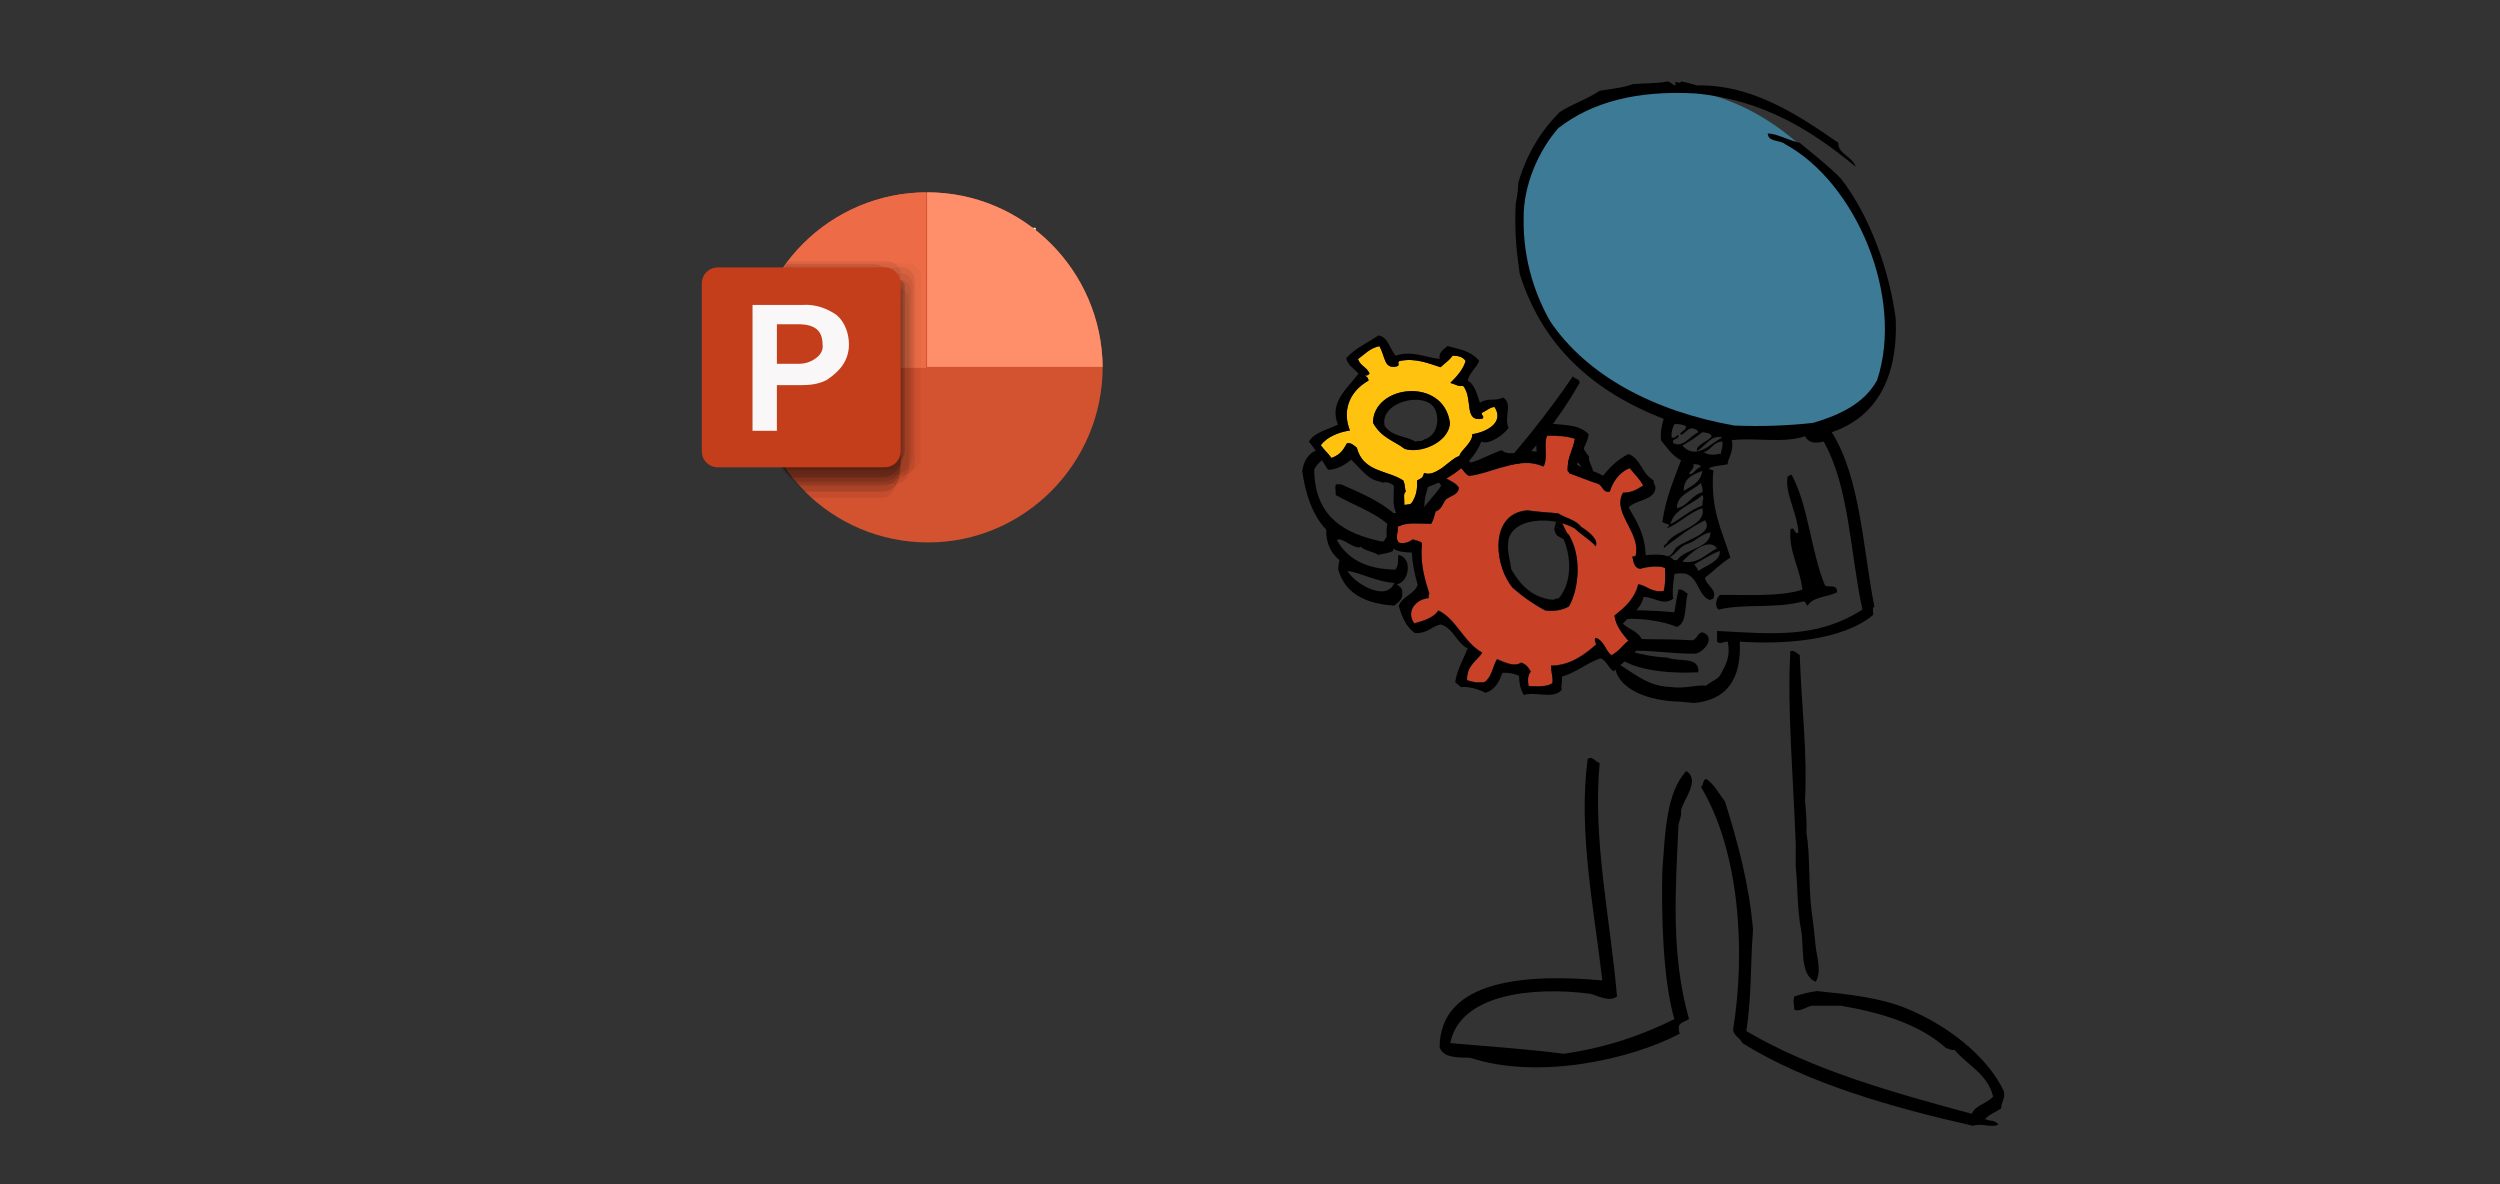 <?xml version="1.0" encoding="utf-8"?>
<!-- Generator: Adobe Illustrator 25.2.1, SVG Export Plug-In . SVG Version: 6.00 Build 0)  -->
<svg version="1.1" xmlns="http://www.w3.org/2000/svg" xmlns:xlink="http://www.w3.org/1999/xlink" x="0px" y="0px"
	 viewBox="0 0 380 180" enable-background="new 0 0 380 180" xml:space="preserve">
<rect x="0" y="0" width="380" height="180" fill="#333333" stroke="none"/>
<g id="Ebene_1">
	<g id="Ebene_4">
		<path fill-rule="evenodd" clip-rule="evenodd" fill="#3C7A95" d="M231.098,35.725c-1.786-14.132,10.225-24.629,25.252-22.143
			c20.242,3.348,30.461,24.295,31.199,35.003c1.217,17.654-19.096,21.128-35.004,14.154
			C240.411,57.419,232.761,48.89,231.098,35.725z"/>
	</g>
	<g id="men_book">
		<g>
			<path fill-rule="evenodd" clip-rule="evenodd" d="M213.142,90.027c0.124,1.203-0.662,1.5-1.215,2.025
				c-4.388-0.275-7.48-1.846-8.517-5.473c0.074-0.882,0.033-0.932,0.204-1.419c-1.208-1.021-2.071-2.391-2.028-4.662
				c-2.141-2.198-3.186-5.588-3.649-8.921c0.275-1.684,1.038-2.881,2.638-3.243c-0.314-1.021,1.09-1.629,2.431-1.623
				c0.181,0.36,0.565,0.515,0.405,1.216c-1.045,1.319-2.884,1.846-3.649,3.446c0.044,7.251,4.71,9.793,10.341,10.947
				c0.627-0.049,0.343-1.008,1.215-0.81c0.479,0.488,0.59,1.656,0.407,2.228c-0.584,0.364-1.504,0.39-2.23,0.61
				c-0.756-0.529-1.985-0.583-2.636-1.216c-1.058,0.469-3.033-1.7-3.649-1.014c1.61,2.851,4.493,4.427,8.921,4.46
				c0.428-0.768,0.355-0.949,0.406-2.229c2.178,0.35,1.739,4.087-0.203,4.46C212.664,89.154,213.181,89.314,213.142,90.027z
				 M204.83,86.783c0.888,1.782,5.859,4.846,7.097,1.825C209.247,88.436,206.765,87.027,204.83,86.783z"/>
			<path fill-rule="evenodd" clip-rule="evenodd" d="M203.41,73.604c-0.799-0.124-0.237,1.113-0.405,1.622
				c3.031,1.768,6.762,2.835,8.922,5.473c0.176,1.176,0.203,2.5,1.014,3.041c1.62-0.773,0.196-3.636-0.204-4.864
				c-2.305-2.425-5.636-3.825-8.919-5.271C203.682,73.604,203.547,73.604,203.41,73.604z"/>
			<path fill-rule="evenodd" clip-rule="evenodd" d="M255.109,89.619c-0.197,1.156-0.43,2.275-0.609,3.449
				c-3.411-0.332-8.474-0.439-11.961-0.205c-0.574,1.775-0.39,3.711,0.405,5.475c0.589,0.223,1.44,0.186,2.028,0.408
				c1.983,3.307,9.02,3.652,13.178,3.443c0.214-2.512-3.062-1.533-4.663-2.229c-2.18-0.119-4.104-0.492-5.879-1.016
				c2.703-0.217,6.989,0.5,10.136,0.406c1.313-0.262,3.122-2.545,1.013-3.244c-0.841,0.105-0.743,1.148-1.622,1.217
				c-5.196-0.336-8.668,0.156-13.177-0.811c0.045-0.652-0.357-0.857-0.202-1.623c2.966-1.57,8.819-0.602,11.149,0.408
				c1.571-0.662,1.146-3.316,1.622-5.07C256.061,90.021,255.874,89.531,255.109,89.619z"/>
			<path fill-rule="evenodd" clip-rule="evenodd" d="M272.544,98.945c-0.135,0-0.271,0-0.406,0
				c-0.52,8.406,0.474,19.703,0.812,29.398c0,1.148,0,2.297,0,3.445c0.349,3.514,0.206,6.273,0.811,9.529
				c0.494,2.389-0.277,6.955,2.23,7.906c0.938-1.553,0.146-3.906,0-5.271c-0.161-1.504-0.318-3.326-0.607-5.27
				c-0.537-4.125-0.2-8.506-0.811-12.166c0.104-1.793-0.116-3.262-0.204-4.865c0.349-7.533-0.477-13.291-0.811-22.098
				C273.199,99.373,272.967,99.064,272.544,98.945z"/>
			<path fill-rule="evenodd" clip-rule="evenodd" d="M303.766,170.918c-0.614-0.711-1.024-0.428-2.028-0.811
				c0.611-0.742,1.637-1.066,2.434-1.623c-0.006-1.02,0.67-1.357,0.405-2.635c-2.615-5.527-8.892-10.162-14.8-12.57
				c-4.071-1.662-8.903-2.158-13.583-2.637c-1.279,0.141-2.349,0.492-3.446,0.812c-0.243,0.842-0.074,0.869,0,2.027
				c0.866,0.359,1.708-0.424,2.636-0.607c1.487,0,2.974,0,4.46,0c6.404,1.096,12.078,2.922,16.016,6.486
				c0.479-0.004,0.598,0.35,1.217,0.205c1.958,2.365,5.021,3.627,5.879,7.094c-0.878,1.082-2.66,1.258-3.243,2.635
				c-11.996-3.229-24.238-6.652-34.264-12.568c0.835-5.57,0.581-10,1.015-15.408c-0.587-6.906-2.332-13.346-4.258-19.463
				c-0.914-1.18-1.593-2.596-2.838-3.447c-0.597,0.08-0.396,0.957-0.812,1.217c5.89,9.816,6.812,25.111,4.867,36.898
				c0.16,0.988,1.073,1.225,1.419,2.025c9.797,6.135,23.051,9.861,35.072,12.572C301.176,170.646,302.662,171.508,303.766,170.918z"
				/>
			<path fill-rule="evenodd" clip-rule="evenodd" d="M255.312,106.65c-4.343-0.084-9.907-1.68-9.934-6.082
				c2.811,1.529,4.801,3.719,8.514,3.852c2.28,0.32,3.737-0.354,5.475-0.203c0.663-0.688,1.817-0.885,2.229-1.824
				c0.771-1.43,1.481-2.672,1.014-4.865c-0.625-0.033-1.146,0.48-1.621,0c0-0.539,0-1.082,0-1.623
				c8.574,0.457,15.198,1.162,22.099-3.242c-1.911-8.897-1.973-18.529-5.88-25.545c-1.419,0.324-2.314,0.185-2.839-0.812
				c-3.468,1.152-7.672,0.141-11.149,0.609c0.412,1.739-0.686,2.904-0.609,3.648c-0.922,0.228-2.106,0.192-2.837,0.61
				c0.081,0.391,0.929,0.017,0.606,0.81c-0.295,5.741,1.312,8.512,2.638,12.773c-1.436,0.862-2.542,2.053-3.853,3.042
				c0.145,1.246,1.95,1.779,1.215,3.242c-0.156,0.047-0.399,0.006-0.404,0.203c-1.964-0.672-1.729-3.543-3.852-4.053
				c-1.432-0.24-2.686,0.551-3.446-0.205c-0.249-0.922,0.556-0.794,0.405-1.621c0.784,0.108,0.989-0.362,1.823-0.202
				c1.226-1.803,5.148-1.808,5.069-4.258c-1.503,0.323-2.24,1.41-3.648,1.825c-1.018,0.304-2.284,2.401-2.839,1.825
				c0.783-0.162,0.901-0.99,1.418-1.418c1.435-1.114,5.667-2.053,4.259-4.056c-2.27,1.11-4.135,2.625-6.082,4.056
				c0,0.112-0.165,0.23-0.203,0c0.06-0.415,0.548-0.398,0.608-0.812c1.423-1.821,5.952-2.469,5.27-5.068
				c-2.072,0.632-3.869,2.617-5.473,3.041c1.084-0.821-0.332-0.529-0.607-1.014c0.57-3.751,1.628-6.031,2.838-9.325
				c-1.349-0.68-2.14-1.916-3.042-3.041c-0.105-1.322,0.126-2.308,0.406-3.244c-10.556-4.109-18.414-10.915-21.895-22.098
				c-0.5-3.634-0.771-6.03-0.609-10.542c0.211-1.005,0.36-2.074,0.405-3.244c1.271-4.407,3.455-7.899,6.285-10.745
				c1.874-1.235,4.236-1.98,6.082-3.244c2.068-0.343,3.551-0.455,5.068-1.014c1.731-0.16,3.719-0.066,5.271-0.406
				c0.505,0.103,0.677,0.54,1.217,0.608c-0.266-1.16,0.573,0.052,0.811-0.608c0.868,0.147,1.641,0.388,2.433,0.608
				c8.461-0.19,15.505,4.601,21.49,8.718c-0.138,1.653,2.114,2.049,2.635,3.649c-6.537-5.412-13.929-10.154-24.328-11.15
				c-9.011-0.507-15.833,1.349-20.882,5.271c-2.95,3.372-5.35,8.638-5.271,13.786c-0.105,6.533,1.958,11.954,4.056,15.611
				c5.568,8.216,15.693,13.636,27.978,15.814c3.983,0.15,7.805,0.052,11.961-0.407c4.172-1.235,7.812-2.999,9.731-6.487
				c4.196-12.67-3.268-30.095-13.988-35.884c-0.76-0.658-2.559-0.278-2.636-1.622c1.323-0.009,3.233,1.071,4.865,1.419
				c2.133,1.789,4.361,3.479,6.285,5.474c4.286,5.514,7.311,13.754,8.312,21.287c0.336,8.41-2.596,14.815-9.73,17.232
				c4.358,6.961,4.704,17.445,6.486,26.561c-0.447,0.023-0.086,0.859-0.202,1.215c-4.706,3.949-13.75,4.508-20.274,4.055
				c0.292,5.699-1.97,8.844-6.893,9.326L255.312,106.65z M254.5,64.481c-0.26,0.55-0.495,1.125-0.405,2.028
				c0.646,0.173,0.627-0.32,1.015-0.406c0.158,0.836-0.971,0.381-0.812,1.216c1.386,0.895,2.643-1.073,3.853-1.622
				c-0.14-0.399-0.541-0.54-1.016-0.607c-0.739,0.138-0.987,0.768-1.62,1.013c-0.539-0.387,1.277-0.861,0.608-1.418
				C255.638,64.561,255.197,64.393,254.5,64.481z M260.178,66.306c-0.185-0.491-0.815-0.536-1.421-0.608
				c-0.953,0.736-1.951,1.427-3.04,2.028c2.141,2.332,4.264-0.351,6.082-1.216c-1.699-0.548-2.629,1.422-3.852,2.027
				C257.694,67.604,259.652,67.136,260.178,66.306z M261.799,67.117c-1.428,0.059-1.674,1.299-2.838,1.622
				c0.885,0.543,1.8,0.382,2.635,0.202C261.605,68.275,261.938,67.933,261.799,67.117z M258.555,70.969
				c-0.187-0.354-0.634-0.447-1.216-0.406c0.361,0.421-0.366,0.983-0.608,1.42C257.273,72.379,257.822,71.055,258.555,70.969z
				 M258.757,71.577c-1.412,0.547-2.854,1.064-2.837,3.042C257.123,73.861,258.518,73.296,258.757,71.577z M258.555,73.402
				c-1.302,1.234-3.763,1.804-3.649,3.851c1.698-0.396,2.209-1.981,3.852-2.432C258.875,74.163,258.62,73.877,258.555,73.402z
				 M258.757,75.227c-1.568,1.538-4.218,1.998-4.865,4.46c1.692-0.877,2.974-2.164,4.865-2.838
				C258.713,76.001,259.088,75.89,258.757,75.227z M255.717,85.363c2.338,0.459,3.633-1.189,5.271-2.026
				C259.71,81.551,256.711,84.249,255.717,85.363z M261.394,83.74c-1.414,0.547-2.569,1.351-3.852,2.028
				c0.182,0.359,0.489,0.593,0.608,1.015C259.299,85.95,261.613,85.274,261.394,83.74z"/>
			<path fill-rule="evenodd" clip-rule="evenodd" d="M226.117,73.402c4.276-4.544,8.948-10.325,12.977-16.22
				c0.198,0.477,1.014,0.336,1.013,1.015c-3.119,5.463-6.948,10.216-11.15,14.596c2.276,0.005,4.169-0.585,7.096-0.406
				c0.791-2.046,2.797-2.878,2.838-5.676c1.666,0.091,1.686,1.829,2.636,2.635c-0.203,1.326,1.432,2.238,0,3.041
				c-1.131-0.288-0.913-1.925-2.027-2.229c-0.469,0.821-1.575,2.07-1.621,2.635 M207.467,68.334
				c1.349,2.095,3.907,2.984,5.675,4.662C213.697,70.514,211.03,68.02,207.467,68.334z"/>
			<path fill-rule="evenodd" clip-rule="evenodd" d="M272.341,72.185c-0.326-0.057-0.349,0.192-0.608,0.203
				c-0.533,2.441,1.444,5.478,1.623,8.515c-0.551,0.624-0.585-1.11-1.218-0.404c-0.203,3.616,1.417,5.639,1.825,9.121
				c-3.326,1.139-8.842,0.752-12.569,0.812c-0.516,0.561-0.826,1.592-0.203,2.23c4.012-0.957,8.444-0.104,12.772-1.217
				c0.652-0.178,0.421,0.527,0.812,0.607c0.8-1.361,3.033-1.291,4.46-2.025c-0.006-1.346-1.138-0.658-1.825-1.016
				C275.258,83.866,274.901,76.923,272.341,72.185z"/>
			<path fill-rule="evenodd" clip-rule="evenodd" d="M243.553,149.023c-11.211-1.006-24.648-0.287-24.734,10.137
				c0.496,1.6,2.598,1.592,4.664,1.621c10.161,3.371,24.199,0.355,31.829-3.65c-0.512-1.768,0.432-1.617,1.419-2.229
				c-2.798-9.846-2.034-19.74-1.621-29.193c0.015-0.932,0.514-1.379,0.405-2.434c0.216-1.646,3.032-4.594,0.812-6.082
				c-3.108,3.283-3.216,9.572-3.649,15.004c-0.171,6.885,0.084,16.721,1.823,22.705c-4.659,2.346-10.297,4.35-16.826,5.27
				c-5.549-0.734-11.464-1.107-17.232-1.623c1.457-7.418,12.395-8.645,21.286-7.498c1.17,0.316,2.901,1.305,4.055,0.404
				c-1.023-11.877-3.725-23.877-2.635-35.479c-0.641-0.143-1.124-1.16-1.825-0.607C239.875,126.332,242.252,137.85,243.553,149.023z
				"/>
		</g>
	</g>
	<g id="Ebene_10_Kopie">
		<g>
			<path fill="none" d="M232.265,103.586c-0.038-0.637,0.083-1.139,0.393-1.48c0.004,0.01,0.011,0.018,0.016,0.027
				C232.357,102.463,232.235,102.961,232.265,103.586z"/>
			<path fill="none" d="M235.752,101.213c0.023,0.998,0.265,1.537,0.241,2.27c0.012-0.721-0.229-1.26-0.243-2.27
				C235.751,101.213,235.751,101.213,235.752,101.213z"/>
			<path fill="none" d="M242.413,97.32c0.022,0.195,0.155,0.391,0.206,0.627c-0.003,0.002-0.007,0.006-0.011,0.01
				C242.548,97.717,242.416,97.52,242.413,97.32z"/>
			<path fill="none" d="M217.151,90.576c0.015-0.121,0.047-0.229,0.104-0.314c0.003,0.008,0.005,0.018,0.009,0.025
				C217.206,90.367,217.169,90.465,217.151,90.576z"/>
			<path fill="none" d="M222.992,103.377c-0.001,0-0.002,0-0.002,0c-0.06-2.27,1.5-2.934,2.286-4.141
				c0.009,0.006,0.017,0.012,0.025,0.016C224.528,100.473,222.958,101.127,222.992,103.377z"/>
			<path fill="none" d="M214.48,93.377c-0.017-1.342,1.335-2.43,2.674-2.465c0.001,0.02-0.003,0.031,0,0.049
				C215.832,90.996,214.496,92.057,214.48,93.377z"/>
			<path fill="none" d="M219.738,75.982c-0.451,0.637-0.637,1.505-1.512,1.785c-0.305,0.891-0.25,1.134-0.676,1.88
				c-2.302,0.001-3.514-0.27-5.107,0.42c-0.001-0.016,0-0.032-0.001-0.048c1.594-0.692,2.807-0.419,5.108-0.42
				c0.426-0.746,0.371-0.989,0.676-1.88c0.875-0.28,1.061-1.147,1.512-1.784c0.667-0.594,1.914-0.698,1.999-1.786
				c0.003,0.003,0.007,0.007,0.009,0.01C221.688,75.286,220.414,75.381,219.738,75.982z"/>
			<path fill="none" d="M234.591,70.946c-3.679-1.688-7.695,1.027-11.331,1.428c-0.874-0.538-1.252-1.657-2.168-2.144
				c-0.897,0.107-1.272,0.658-2.088,0.834c0.001-0.018-0.001-0.031-0.001-0.049c0.816-0.176,1.19-0.727,2.089-0.834
				c0.916,0.487,1.294,1.607,2.168,2.144c3.636-0.401,7.652-3.116,11.331-1.427c0.293-0.421,0.36-1.046,0.364-1.714
				C234.954,69.87,234.892,70.515,234.591,70.946z"/>
			<path fill="none" d="M216.075,83.602c0.008-0.331,0.026-0.669,0.055-1.02c0.002,0,0.003,0,0.004,0.002
				C216.104,82.934,216.084,83.272,216.075,83.602z"/>
			<path fill="none" d="M234.929,67.836c-0.01-0.667,0.024-1.269,0.272-1.635c1.541-0.008,3.009,0.069,4.188,0.486
				c-0.002,0.016-0.008,0.03-0.01,0.046c-1.178-0.415-2.642-0.491-4.179-0.484C234.959,66.607,234.921,67.189,234.929,67.836z"/>
			<path fill="none" d="M249.309,86.496c-0.735-0.099-0.999-0.751-1.125-1.566c-0.05-0.093-0.061-0.152-0.058-0.201
				c0.008,0.042,0.023,0.09,0.058,0.153c0.126,0.815,0.39,1.467,1.125,1.566c1.07-0.336,2.889-0.533,3.805-0.146
				c0.004,0.313,0.007,0.627,0.006,0.935c0.001-0.293-0.002-0.59-0.006-0.886C252.197,85.963,250.379,86.16,249.309,86.496z"/>
			<path fill="none" d="M245.421,93.613c0.126,1.354,1.198,2.818,2.131,3.762c-0.01,0.008-0.018,0.014-0.025,0.021
				c-0.938-0.955-2.006-2.424-2.111-3.779C245.417,93.615,245.419,93.615,245.421,93.613z"/>
			<path fill="none" d="M246.299,76.573c0.139,2.263,2.543,4.607,2.422,7.143C248.811,81.181,246.404,78.837,246.299,76.573z"/>
			<path fill="none" d="M244.694,74.762c-1.087,0.196-1.074-0.904-1.757-1.184c-1.527-0.488-2.953-1.095-4.447-1.625
				c0.011-0.194-0.061-0.29-0.193-0.316c-0.017-0.257-0.017-0.5-0.001-0.73c-0.012,0.217-0.015,0.442,0.001,0.682
				c0.133,0.026,0.204,0.123,0.193,0.317c1.494,0.53,2.92,1.137,4.447,1.625c0.683,0.279,0.67,1.379,1.757,1.183
				c0.389-1.317,1.322-2.918,3.025-3.566c0.694,0.869,1.509,1.595,2.043,2.653c-0.008,0.004-0.016,0.008-0.021,0.012
				c-0.534-1.036-1.335-1.759-2.021-2.617C246.017,71.843,245.083,73.443,244.694,74.762z"/>
			<path fill="none" d="M212.451,80.39c-0.014,0.477-0.126,0.935-0.125,1.336C212.315,81.328,212.432,80.868,212.451,80.39z"/>
			<path fill="none" d="M234.894,92.775c1.354,0.176,2.657-0.064,3.601-0.629c0.777-1.387,1.264-3.311,1.304-5.291
				c-0.032,1.998-0.52,3.939-1.304,5.339c-0.943,0.564-2.247,0.805-3.601,0.629c-1.802-0.949-3.432-2.1-4.926-3.414
				c-1.355-1.561-2.243-4.157-2.202-6.515c-0.029,2.347,0.855,4.916,2.202,6.468C231.462,90.676,233.092,91.826,234.894,92.775z"/>
			<path fill="none" d="M237.463,79.514c0.003,0.001,0.007,0.002,0.007,0.002s1.368,0.465,1.874,0.781
				c1.125,1.077,2.368,1.733,3.212,2.724c0.061-0.129,0.087-0.261,0.088-0.393c0.005,0.149-0.02,0.296-0.088,0.441
				c-0.844-0.991-2.087-1.647-3.212-2.724c-0.502-0.313-1.147-0.576-1.863-0.775c-0.012-0.019-0.023-0.044-0.034-0.06
				L237.463,79.514z"/>
			<path fill="#C94127" d="M212.326,81.727c0.008,0.293,0.083,0.553,0.319,0.763c0.719,0.216,1.419-0.049,2.115-0.506
				c0.463,0.179,1.049,0.211,1.373,0.551c-0.002,0.016-0.002,0.031-0.004,0.047c0.002,0,0.003,0,0.004,0.002
				c-0.03,0.35-0.05,0.688-0.059,1.018c-0.055,2.292,0.384,4.171,1.189,6.636c-0.005,0.008-0.005,0.018-0.009,0.023
				c0.003,0.008,0.005,0.018,0.009,0.025c-0.059,0.08-0.096,0.178-0.113,0.289c-0.012,0.104-0.014,0.213,0.003,0.336l0,0
				c0.001,0.02-0.003,0.031,0,0.049c-1.322,0.035-2.658,1.096-2.674,2.416c0.006,0.438,0.155,0.9,0.5,1.365
				c1.499-0.412,2.948-0.871,3.653-1.961c2.669,1.254,3.868,4.838,6.668,6.422c-0.008,0.012-0.018,0.021-0.025,0.033
				c0.009,0.006,0.017,0.012,0.025,0.016c-0.773,1.221-2.344,1.875-2.31,4.125c0.743,0.266,1.563,0.447,2.676,0.277
				c1.094-0.76,1.204-2.35,1.872-3.473c1.053,0.41,2.596,1.264,3.692,0.525c0.676,0.229,1.119,0.73,1.44,1.377
				c-0.007,0.006-0.009,0.016-0.016,0.021c0.004,0.01,0.011,0.018,0.016,0.027c-0.315,0.33-0.438,0.828-0.408,1.453
				c0.014,0.211,0.043,0.439,0.09,0.68c1.048,0.047,2.895,0.193,3.612-0.461c0.015-0.113,0.023-0.219,0.026-0.322
				c0.012-0.721-0.229-1.26-0.243-2.27c0.001,0,0.001,0,0.002,0c0-0.018-0.002-0.031-0.002-0.047
				c2.89,0.016,5.161-1.713,6.858-3.209c-0.061-0.24-0.192-0.438-0.195-0.637c-0.014-0.117,0.014-0.236,0.126-0.363
				c1.224,0.367,1.475,1.877,2.373,2.627c1.146-0.494,1.694-1.498,2.614-2.188c-0.938-0.955-2.006-2.424-2.111-3.779
				c0.002-0.002,0.004-0.002,0.006-0.004c-0.001-0.014-0.005-0.029-0.006-0.043c1.569-1.275,3.083-2.598,3.589-4.775
				c1.396,0.221,2.033,1.338,3.898,1.006c0.173-0.77,0.213-1.65,0.217-2.565c0.001-0.293-0.002-0.59-0.006-0.886
				c-0.916-0.387-2.734-0.19-3.805,0.146c-0.735-0.099-0.999-0.751-1.125-1.566c-0.05-0.093-0.061-0.152-0.058-0.201
				c-0.062-0.325,0.599-0.038,0.513-0.383c0.046-0.21,0.072-0.419,0.082-0.628c0.09-2.536-2.316-4.879-2.422-7.143
				c-0.034-0.568,0.074-1.132,0.401-1.692c1.43-0.002,2.191-0.574,3.041-1.07c-0.534-1.036-1.335-1.759-2.021-2.617
				c-1.703,0.649-2.637,2.249-3.025,3.567c-1.087,0.196-1.074-0.904-1.757-1.184c-1.527-0.488-2.953-1.095-4.447-1.625
				c0.011-0.194-0.061-0.29-0.193-0.316c-0.017-0.257-0.017-0.5-0.001-0.73c0.086-1.623,0.848-2.675,1.084-4.173
				c-1.178-0.415-2.642-0.491-4.179-0.484c-0.242,0.358-0.28,0.94-0.272,1.587c0.006,0.437,0.031,0.902,0.026,1.348
				c-0.001,0.686-0.063,1.331-0.364,1.762c-3.679-1.688-7.695,1.027-11.331,1.428c-0.874-0.538-1.252-1.657-2.168-2.144
				c-0.897,0.107-1.272,0.658-2.088,0.834c-0.049,1.988,1.895,1.712,2.742,3.045c-0.001,0.015-0.007,0.025-0.009,0.039
				c0.003,0.003,0.007,0.007,0.009,0.01c-0.058,1.127-1.332,1.223-2.008,1.823c-0.451,0.637-0.637,1.505-1.512,1.785
				c-0.305,0.891-0.25,1.134-0.676,1.88c-2.302,0.001-3.514-0.27-5.107,0.42c0.008,0.108,0.012,0.216,0.008,0.323
				C212.438,80.867,212.325,81.325,212.326,81.727z M227.766,82.895c0.035-2.689,1.269-5.086,4.386-5.326
				c1.683,0.22,2.793,0.304,4.683,0.445c1.111,0.741,2.654,0.969,3.486,2.036c0.802,0.534,2.333,1.583,2.323,2.578
				c0.005,0.149-0.02,0.296-0.088,0.441c-0.844-0.991-2.087-1.647-3.212-2.724c-0.502-0.313-1.147-0.576-1.863-0.775
				c0.244,0.415,0.583,1.483,0.943,1.632c1.009,1.623,1.415,3.667,1.374,5.654c-0.032,1.998-0.52,3.939-1.304,5.339
				c-0.943,0.564-2.247,0.805-3.601,0.629c-1.802-0.949-3.432-2.1-4.926-3.414C228.612,87.85,227.725,85.253,227.766,82.895z"/>
			<path d="M211.291,78.122c0.036-0.009,0.086-0.019,0.126-0.027v4.999C210.315,81.768,210.789,79.538,211.291,78.122z"/>
			<path d="M211.417,78.094v4.999c0.042,0.051,0.082,0.103,0.129,0.151c1.003,0.661,1.681,0.683,3.046,0.745
				c0.106,1.866,0.484,3.408,0.901,4.904c-0.52,1.451-2.385,1.76-2.887,3.225c0.521,1.736,1.2,3.285,2.495,4.109
				c1.9,0.078,2.442-0.994,3.875-1.316c1.949,0.533,2.399,2.836,4.114,3.646c-0.664,1.686-1.593,3.145-1.901,5.135l0.893,0.756
				c1.048-0.182,2.752,0.348,3.72,0.854c1.499-0.465,2.073-1.717,2.571-3.031c0.765-0.049,1.743,0.07,2.527,0.457
				c0.006,1.258,0.284,2.195,0.737,2.926c1.638-0.627,4.526,0.732,5.742-0.805c-0.183-0.818,0.185-1.172,0.002-1.99
				c2.286-0.668,3.736-2.045,5.909-2.807c0.925,0.354,1.169,1.51,1.987,1.992c1.441-1.643,3.832-2.477,4.237-4.994
				c-0.64-1.115-1.958-1.428-2.839-2.256c1.145-1.277,2.744-2.17,3.148-4.074c1.781,0.094,2.934,1.389,4.504,0.293
				c-0.3-2.127,0.479-4.049,0.198-5.658c-0.484-1.081-2.394-1.17-4.392-0.966c-0.072-3.101-1.328-5.112-2.588-7.253
				c1.08-1.181,3.741-1.02,4.081-2.826c0.067-0.621-0.339-0.684-0.273-1.303c-1.873-1.026-1.854-3.188-3.812-4.001
				c-1.632,0.812-2.824,2-3.877,3.305c-1.185-0.713-2.727-1.005-3.953-1.668c0.326-1.767,1.496-2.819,1.777-4.625
				c-1.754-1.811-4.315-1.218-7.29-1.89c-0.065,1.633-0.878,2.629-0.624,4.532c-2.012-0.394-4.028,0.88-5.329-0.227
				c-1.637,0.553-2.959,1.375-4.658,1.877c-1.101-0.571-1.582-1.868-2.84-2.256c-1.069,0.677-2.532,1.021-3.503,1.781
				c0.169,1.85,1.022,2.893,1.821,3.998c-0.902,1.38-2.131,2.487-2.999,3.897C214.652,77.549,212.459,77.869,211.417,78.094z
				 M212.326,81.727c-0.011-0.399,0.105-0.858,0.125-1.336c0.002-0.107,0.002-0.215-0.009-0.323c0,0,0,0,0.001,0
				c-0.001-0.016,0-0.032-0.001-0.048c1.594-0.692,2.807-0.419,5.108-0.42c0.426-0.746,0.371-0.989,0.676-1.88
				c0.875-0.28,1.061-1.147,1.512-1.784c0.667-0.594,1.914-0.698,1.999-1.786c-0.857-1.332-2.818-1.045-2.734-3.084h0.001
				c0.001-0.018-0.001-0.031-0.001-0.049c0.816-0.176,1.19-0.727,2.089-0.834c0.916,0.487,1.294,1.607,2.168,2.144
				c3.636-0.401,7.652-3.116,11.331-1.427c0.293-0.421,0.36-1.046,0.364-1.714c0.003-0.448-0.022-0.913-0.026-1.348
				c-0.01-0.667,0.024-1.269,0.272-1.635c1.541-0.008,3.009,0.069,4.188,0.486c-0.002,0.016-0.008,0.03-0.01,0.046
				c0.003,0.001,0.007,0.001,0.01,0.002c-0.226,1.51-0.994,2.557-1.094,4.171c-0.012,0.217-0.015,0.442,0.001,0.682
				c0.133,0.026,0.204,0.123,0.193,0.317c1.494,0.53,2.92,1.137,4.447,1.625c0.683,0.279,0.67,1.379,1.757,1.183
				c0.389-1.317,1.322-2.918,3.025-3.566c0.694,0.869,1.509,1.595,2.043,2.653c-0.008,0.004-0.016,0.008-0.021,0.012
				c0.006,0.013,0.015,0.023,0.021,0.036c-0.858,0.498-1.62,1.08-3.062,1.082c-0.319,0.544-0.427,1.092-0.401,1.644
				c0.139,2.263,2.543,4.607,2.422,7.143c-0.008,0.224-0.031,0.45-0.082,0.678c0.081,0.325-0.494,0.093-0.513,0.334
				c0.008,0.042,0.023,0.09,0.058,0.153c0.126,0.815,0.39,1.467,1.125,1.566c1.07-0.336,2.889-0.533,3.805-0.146
				c0.004,0.313,0.007,0.627,0.006,0.935c-0.002,0.932-0.04,1.831-0.217,2.614c-1.865,0.332-2.502-0.785-3.898-1.006
				c-0.505,2.174-2.016,3.496-3.583,4.77c0.126,1.354,1.198,2.818,2.131,3.762c-0.01,0.008-0.018,0.014-0.025,0.021
				c0.008,0.01,0.017,0.02,0.025,0.027c-0.936,0.689-1.483,1.707-2.64,2.207c-0.898-0.748-1.149-2.26-2.373-2.625
				c-0.098,0.109-0.127,0.213-0.126,0.314c0.022,0.195,0.155,0.391,0.206,0.627c-0.003,0.002-0.007,0.006-0.011,0.01
				c0.004,0.012,0.009,0.025,0.011,0.037c-1.697,1.5-3.973,3.236-6.867,3.219c0.023,0.998,0.265,1.537,0.241,2.27
				c-0.001,0.117-0.009,0.24-0.026,0.369c-0.718,0.654-2.564,0.51-3.612,0.461c-0.05-0.258-0.078-0.5-0.09-0.727
				c-0.038-0.637,0.083-1.139,0.393-1.48c-0.32-0.633-0.758-1.125-1.425-1.35c-1.097,0.738-2.64-0.117-3.692-0.527
				c-0.668,1.123-0.778,2.715-1.872,3.473c-1.114,0.17-1.936-0.01-2.679-0.277c-0.001-0.018,0.003-0.029,0.003-0.047
				c-0.001,0-0.002,0-0.002,0c-0.06-2.27,1.5-2.934,2.286-4.141c-2.781-1.592-3.981-5.156-6.643-6.406
				c-0.705,1.09-2.154,1.547-3.653,1.961c-0.358-0.48-0.505-0.963-0.5-1.414c-0.017-1.342,1.335-2.43,2.674-2.465
				c-0.014-0.121-0.019-0.236-0.003-0.336c0.015-0.121,0.047-0.229,0.104-0.314c-0.806-2.471-1.243-4.353-1.181-6.66
				c0.008-0.331,0.026-0.669,0.055-1.02c-0.324-0.338-0.907-0.372-1.369-0.55c-0.696,0.458-1.396,0.722-2.115,0.507
				C212.396,82.318,212.327,82.04,212.326,81.727z"/>
			<path d="M239.38,66.733c0.003,0.001,0.007,0.001,0.01,0.002c-0.226,1.51-0.994,2.557-1.094,4.171
				C238.382,69.283,239.144,68.23,239.38,66.733z"/>
			<path d="M246.7,74.881c1.43-0.002,2.191-0.574,3.041-1.07c0.006,0.013,0.015,0.023,0.021,0.036
				c-0.858,0.498-1.62,1.08-3.062,1.082c-0.319,0.544-0.427,1.092-0.401,1.644C246.265,76.005,246.373,75.441,246.7,74.881z"/>
			<path d="M217.154,90.912c-0.014-0.121-0.019-0.236-0.003-0.336C217.14,90.68,217.138,90.789,217.154,90.912L217.154,90.912z"/>
			<path d="M234.955,69.184c0.003-0.448-0.022-0.913-0.026-1.348C234.935,68.273,234.96,68.738,234.955,69.184z"/>
			<path d="M212.451,80.39c0.002-0.107,0.002-0.215-0.009-0.323c0,0,0,0,0.001,0C212.451,80.175,212.455,80.283,212.451,80.39z"/>
			<path d="M248.639,84.345c0.046-0.21,0.072-0.419,0.082-0.628c-0.008,0.224-0.031,0.45-0.082,0.678
				c0.081,0.325-0.494,0.093-0.513,0.334C248.064,84.403,248.725,84.69,248.639,84.345z"/>
			<path d="M218.634,92.781c2.669,1.254,3.868,4.838,6.668,6.422c-0.008,0.012-0.018,0.021-0.025,0.033
				c-2.781-1.592-3.981-5.156-6.643-6.406c-0.705,1.09-2.154,1.547-3.653,1.961c-0.358-0.48-0.505-0.963-0.5-1.414
				c0.006,0.438,0.155,0.9,0.5,1.365C216.479,94.33,217.929,93.871,218.634,92.781z"/>
			<path d="M217.256,90.262c-0.806-2.471-1.243-4.353-1.181-6.66c-0.055,2.292,0.384,4.171,1.189,6.636
				C217.26,90.246,217.26,90.256,217.256,90.262z"/>
			<path d="M221.746,74.11c-0.001,0.015-0.007,0.025-0.009,0.039c-0.857-1.332-2.818-1.045-2.734-3.084h0.001
				C218.955,73.053,220.898,72.777,221.746,74.11z"/>
			<path d="M214.761,81.984c0.463,0.179,1.049,0.211,1.373,0.551c-0.002,0.016-0.002,0.031-0.004,0.047
				c-0.324-0.338-0.907-0.372-1.369-0.55c-0.696,0.458-1.396,0.722-2.115,0.507c-0.249-0.221-0.318-0.499-0.319-0.812
				c0.008,0.293,0.083,0.553,0.319,0.763C213.364,82.706,214.064,82.441,214.761,81.984z"/>
			<path d="M225.668,103.654c1.094-0.76,1.204-2.35,1.872-3.473c1.053,0.41,2.596,1.264,3.692,0.525
				c0.676,0.229,1.119,0.73,1.44,1.377c-0.007,0.006-0.009,0.016-0.016,0.021c-0.32-0.633-0.758-1.125-1.425-1.35
				c-1.097,0.738-2.64-0.117-3.692-0.527c-0.668,1.123-0.778,2.715-1.872,3.473c-1.114,0.17-1.936-0.01-2.679-0.277
				c-0.001-0.018,0.003-0.029,0.003-0.047C223.735,103.643,224.556,103.824,225.668,103.654z"/>
			<path d="M242.539,96.957c1.224,0.367,1.475,1.877,2.373,2.627c1.146-0.494,1.694-1.498,2.614-2.188
				c0.008,0.01,0.017,0.02,0.025,0.027c-0.936,0.689-1.483,1.707-2.64,2.207c-0.898-0.748-1.149-2.26-2.373-2.625
				c-0.098,0.109-0.127,0.213-0.126,0.314C242.399,97.203,242.427,97.084,242.539,96.957z"/>
			<path d="M242.608,97.957c0.004,0.012,0.009,0.025,0.011,0.037c-1.697,1.5-3.973,3.236-6.867,3.219
				c0-0.018-0.002-0.031-0.002-0.047C238.64,101.182,240.911,99.453,242.608,97.957z"/>
			<path d="M249.004,88.795c1.396,0.221,2.033,1.338,3.898,1.006c0.173-0.77,0.213-1.65,0.217-2.565
				c-0.002,0.932-0.04,1.831-0.217,2.614c-1.865,0.332-2.502-0.785-3.898-1.006c-0.505,2.174-2.016,3.496-3.583,4.77
				c-0.001-0.014-0.005-0.029-0.006-0.043C246.984,92.295,248.498,90.973,249.004,88.795z"/>
			<path d="M235.967,103.805c0.015-0.113,0.023-0.219,0.026-0.322c-0.001,0.117-0.009,0.24-0.026,0.369
				c-0.718,0.654-2.564,0.51-3.612,0.461c-0.05-0.258-0.078-0.5-0.09-0.727c0.014,0.211,0.043,0.439,0.09,0.68
				C233.402,104.312,235.249,104.459,235.967,103.805z"/>
			<path fill="none" d="M229.345,81.831c-0.086,0.436-0.125,0.823-0.131,1.19c0.004-0.382,0.042-0.784,0.131-1.239
				c0.839-2.477,4.331-2.992,7.182-2.481l0.006,0.002c-0.01,0.015-0.012,0.035-0.02,0.051
				C233.665,78.847,230.183,79.357,229.345,81.831z"/>
			<path fill="none" d="M236.2,80.438c0.018-0.016,0.034-0.026,0.053-0.04c0.174,1.12,0.664,1.114,1.401,1.531
				c0.51,1.155,0.797,2.423,0.856,3.67c-0.064-1.23-0.354-2.48-0.856-3.622C236.879,81.54,236.349,81.749,236.2,80.438z"/>
			<path d="M232.151,77.617c1.683,0.22,2.793,0.305,4.683,0.446c1.111,0.74,2.654,0.969,3.486,2.036
				c0.789,0.525,2.284,1.549,2.323,2.529c-0.001,0.132-0.027,0.264-0.088,0.393c-0.844-0.991-2.087-1.647-3.212-2.724
				c-0.506-0.316-1.874-0.781-1.874-0.781s-0.004-0.001-0.007-0.002l-0.017-0.003c0.011,0.015,0.022,0.041,0.034,0.06
				c-0.311-0.085-0.636-0.156-0.968-0.215c0.008-0.017,0.01-0.036,0.02-0.051l-0.006-0.002c-2.851-0.511-6.343,0.004-7.182,2.481
				c-0.089,0.455-0.127,0.857-0.131,1.239c-0.018,1.122,0.278,2.056,0.523,3.588c1.427,2.416,3.24,4.375,6.519,4.607
				c0.011-0.246,0.387-0.182,0.646-0.219c1.195-1.348,1.714-3.347,1.608-5.399c-0.06-1.247-0.347-2.515-0.856-3.67
				c-0.737-0.417-1.228-0.411-1.401-1.531c0.8-0.668,1.398,0.533,2.171,0.853c1.001,1.608,1.408,3.633,1.374,5.605
				c-0.04,1.98-0.526,3.904-1.304,5.291c-0.943,0.564-2.247,0.805-3.601,0.629c-1.802-0.949-3.432-2.1-4.926-3.412
				c-1.347-1.553-2.231-4.122-2.202-6.468C227.814,80.226,229.052,77.856,232.151,77.617z"/>
			<path d="M236.253,80.398c-0.01-0.06-0.023-0.108-0.029-0.173c0.241-0.224,0.155-0.596,0.289-0.87
				c0.332,0.059,0.657,0.129,0.968,0.215c0.244,0.415,0.583,1.483,0.943,1.632c1.009,1.623,1.415,3.667,1.374,5.654
				c0.034-1.972-0.373-3.997-1.374-5.605C237.651,80.931,237.053,79.73,236.253,80.398z"/>
			<path d="M232.151,77.569c1.683,0.22,2.793,0.304,4.683,0.445c1.111,0.741,2.654,0.969,3.486,2.036
				c0.802,0.534,2.333,1.583,2.323,2.578c-0.039-0.98-1.534-2.004-2.323-2.529c-0.832-1.067-2.375-1.295-3.486-2.036
				c-1.89-0.142-3-0.226-4.683-0.446c-3.1,0.24-4.337,2.609-4.386,5.278C227.801,80.206,229.034,77.809,232.151,77.569z"/>
			<path d="M236.256,91.168c0.011-0.246,0.387-0.182,0.646-0.219c1.186-1.336,1.703-3.314,1.608-5.351
				c0.105,2.052-0.413,4.052-1.608,5.399c-0.26,0.037-0.636-0.027-0.646,0.219c-3.278-0.232-5.092-2.191-6.519-4.607
				c-0.245-1.532-0.541-2.466-0.523-3.588c-0.009,1.1,0.281,2.029,0.523,3.541C231.164,88.977,232.978,90.936,236.256,91.168z"/>
		</g>
	</g>
	<g id="Ebene_9">
		<g>
			<path fill="#FEC20F" d="M227.181,61.875c-0.547-0.073-1.314,0.606-1.967,0.887c0.019,0.542,0.461,0.449,0.109,0.883
				c-2.921,0.525-1.347-3.042-2.927-4.998c-0.73,0.141-1.299-0.278-1.939-0.446c1.037-1.037,1.975-2.104,2.318-3.342
				c-0.518-0.732-1.245-0.749-1.955-0.815c-0.653,0.85-1.057,1.024-1.857,1.771c-1.968-0.638-3.891-1.42-6.181-0.954
				c-0.555,0.164,0.141,0.69-0.485,0.833c-1.97,0.43-1.674-1.388-2.631-3.083c-1.506,0.331-2.238,1.249-3.258,1.971
				c0.443,1.122,1.218,1.116,1.707,2.081c0.232,0.179-0.557,0.61-0.582,0.319c-0.07,0.311,0.434,0.184,0.477,0.868
				c-3.207,1.822-3.91,4.899-2.824,7.582c-1.553,0.216-3.492,0.937-4.43,2.238c0.512,0.75,1.104,1.218,1.625,1.938
				c1.5-0.538,1.862-1.407,2.359-2.236c0.604-0.128,1.041,0.326,1.506,0.684c0.911,3.734,4.753,3.412,7.068,4.991
				c0.266,0.605,0.2,1.115,0.357,1.69c-0.43,0.265-0.169,1.083-0.219,2.005c0.333-0.033,0.663-0.049,1.027-0.187
				c0.779-1.031,0.994-2.228,0.906-3.514c0.642-0.394,0.846-0.267,1.068-1.148c1.916,0.726,4.082-2.296,5.379-2.57
				c0.094-0.83,2.056-2.046,1.948-3.328C225.947,65.673,228.688,64.25,227.181,61.875z M220.387,64.273
				c-0.102,2.899-4.402,4.759-6.882,3.956c-1.622-1.256-3.505-1.624-4.811-3.963C208.726,58.456,219.439,57.256,220.387,64.273z"/>
			<path d="M229.298,65.051c-0.747-1.778,0.726-3.673-0.839-4.631c-1.286,0.644-2.185-0.034-3.523,0.796
				c-0.345-1.023-0.779-2.848-1.825-3.335c0.134-1.138,1.323-1.968,1.736-3.024c-1.354-1.622-3.14-1.764-4.822-2.262
				c-0.731,0.555-1.405,1.13-1.184,1.967c-2.127-0.238-4.415-1.338-6.681-0.492c-0.844-0.809-1.127-2.871-2.63-3.082
				c-1.862,1.247-3.447,1.871-4.904,3.439c0.21,1.107,1.206,1.592,1.865,2.372c-1.808,2.354-4.493,4.453-3.116,7.739
				c-1.627,0.809-3.671,1.188-4.416,2.608c1.031,1.19,1.945,2.792,2.898,4.256c1.002,0.073,2.582-0.66,3.492-1.535
				c1.254,1.132,2.368,2.741,3.819,3.187l1.124,0.327c0.162-0.252,1.2,0.05,1.572,0.461c0.061,1.434-0.334,2.982,0.454,4.275
				c1.265,0.398,2.655,0.359,4.276-0.457c-0.266-1.337,0.123-2.481,0.457-3.643c3.812-1.357,6.935-3.875,8.103-6.89
				C226.369,67.689,228.609,66.041,229.298,65.051z M223.782,65.998c0.107,1.282-1.854,2.499-1.948,3.328
				c-1.297,0.273-3.463,3.295-5.379,2.57c-0.223,0.882-0.427,0.754-1.068,1.148c0.088,1.286-0.127,2.482-0.906,3.514
				c-0.364,0.138-0.694,0.153-1.027,0.187c0.05-0.922-0.211-1.74,0.219-2.005c-0.157-0.575-0.092-1.085-0.357-1.69
				c-2.315-1.58-6.157-1.257-7.068-4.991c-0.465-0.358-0.902-0.812-1.506-0.684c-0.497,0.83-0.859,1.698-2.359,2.236
				c-0.521-0.72-1.113-1.189-1.625-1.938c0.938-1.302,2.877-2.022,4.43-2.238c-1.086-2.683-0.383-5.76,2.824-7.582
				c-0.043-0.684-0.547-0.558-0.477-0.868c0.025,0.291,0.814-0.141,0.582-0.319c-0.489-0.965-1.264-0.959-1.707-2.081
				c1.02-0.722,1.752-1.64,3.258-1.971c0.957,1.695,0.661,3.513,2.631,3.083c0.626-0.142-0.069-0.669,0.485-0.833
				c2.29-0.466,4.213,0.316,6.181,0.954c0.801-0.748,1.204-0.921,1.857-1.771c0.71,0.066,1.438,0.083,1.955,0.815
				c-0.344,1.238-1.281,2.305-2.318,3.342c0.641,0.167,1.209,0.586,1.939,0.446c1.58,1.956,0.006,5.522,2.927,4.998
				c0.352-0.435-0.091-0.341-0.109-0.883c0.652-0.28,1.42-0.959,1.967-0.887C228.688,64.25,225.947,65.673,223.782,65.998z"/>
			<path d="M220.387,64.273c-0.947-7.018-11.661-5.818-11.692-0.007c1.306,2.339,3.188,2.707,4.811,3.963
				C215.984,69.033,220.285,67.172,220.387,64.273z M216.484,66.788c-0.539,0.454-0.839,0.093-1.318,0.346
				c-1.52-0.918-3.378-0.672-4.678-2.342c-0.947-3.663,6.074-5.465,7.599-2.651C218.834,63.543,218.566,66.222,216.484,66.788z"/>
		</g>
	</g>
</g>
<g id="Ebene_2">
	<path id="_2" fill="#FFFFFF" d="M130.737,48.051c0,0.771-0.154,1.697-0.309,2.468c-0.309,1.543-1.234,2.931-2.468,3.857
		c-0.617,0.463-1.388,0.926-2.16,1.234c-0.771,0.309-1.388,0.463-2.16,0.463l-2.314,0.154v7.405l-5.553-0.617V41.109l3.857-0.309
		c1.388-0.154,2.622-0.154,3.857-0.154c2.005-0.154,4.011,0.617,5.399,2.005C130.12,44.194,130.891,46.045,130.737,48.051
		L130.737,48.051z M132.434,34.63h24.99v35.017h-24.99V34.63z"/>
	<g id="Powerpoint_32x">
		<path id="Circle" fill="#D35230" d="M140.918,29.231c14.655,0,26.533,11.878,26.687,26.533l0,0
			c0,14.655-11.878,26.687-26.533,26.687l0,0c-14.655,0-26.533-11.878-26.533-26.533l0,0
			C114.231,41.109,126.263,29.231,140.918,29.231z"/>
		<path id="Path-145" fill="#ED6C47" d="M140.918,29.231c-14.655,0-26.687,11.878-26.687,26.687h26.533V29.231H140.918z"/>
		<path id="Path-146" fill="#FF8F6B" d="M140.918,29.231c14.655,0,26.533,11.878,26.687,26.533h-26.687V29.231z"/>
		<g id="dropshadow-7" opacity="0.67">
			<path id="Path-147" opacity="0.05" enable-background="new    " d="M119.476,71.653h18.357c1.08,0,2.005-0.771,2.16-1.851
				c0,0,0,0,0-0.154V41.88c-0.154-1.08-0.926-1.851-2.005-1.851l0,0h-18.511c-2.314,3.085-3.857,6.633-4.628,10.49v10.644
				C115.465,64.865,117.162,68.568,119.476,71.653L119.476,71.653z"/>
			<path id="Path-148" opacity="0.1" enable-background="new    " d="M123.178,75.664h11.107c1.543,0,2.622-3.24,2.622-4.628V47.588
				c-0.154-1.388-1.234-2.468-2.622-2.468h-17.74C111.917,55.61,114.539,67.951,123.178,75.664L123.178,75.664z"/>
			<path id="Path-149" opacity="0.2" enable-background="new    " d="M121.481,73.813h12.804c1.388,0,2.468-1.08,2.622-2.468V45.737
				c-0.154-1.388-1.234-2.468-2.622-2.468H117.47C112.071,53.296,113.768,65.637,121.481,73.813z"/>
			<path id="Path-150" opacity="0.1" enable-background="new    " d="M119.938,72.27h17.123c1.08,0,2.005-0.771,2.005-1.851V42.652
				c0-1.08-0.926-2.005-2.005-2.005h-18.049C112.38,50.21,112.688,63.014,119.938,72.27L119.938,72.27z"/>
			<path id="Path-151" opacity="0.1" enable-background="new    " d="M119.938,72.733h16.815c1.08,0,2.005-2.468,2.005-3.548V43.423
				c0-1.08-0.926-2.005-2.005-1.851l0,0h-18.511C111.917,51.136,112.534,63.786,119.938,72.733z"/>
			<path id="Path-152" opacity="0.01" enable-background="new    " d="M117.47,68.568l15.272-1.543c1.08,0,4.165-0.926,4.165-2.005
				V41.109c0-1.08-0.926-2.005-2.005-1.851h-14.809C113.459,47.588,112.38,59.158,117.47,68.568L117.47,68.568z"/>
			<path id="Path-153" opacity="0.2" enable-background="new    " d="M122.098,74.738h12.032c1.388,0,2.468-1.08,2.622-2.468V46.662
				c-0.154-1.388-1.234-2.468-2.622-2.468h-17.123C111.917,54.376,114.077,66.717,122.098,74.738L122.098,74.738z"/>
			<path id="Path-154" opacity="0.3" enable-background="new    " d="M119.321,71.344h14.809c1.388,0,2.468-1.08,2.622-2.468v-24.99
				c-0.154-1.388-1.234-2.468-2.622-2.468h-15.58C112.688,50.673,112.997,62.551,119.321,71.344L119.321,71.344z"/>
			<path id="Path-155" opacity="0.3" enable-background="new    " d="M119.167,71.19h14.963c1.388,0,2.622-1.08,2.622-2.468V43.886
				c-0.154-1.388-1.234-2.468-2.622-2.468h-15.58C112.688,50.673,112.842,62.397,119.167,71.19L119.167,71.19z"/>
			<path id="Path-156" opacity="0.3" enable-background="new    " d="M120.247,72.578h13.884c1.388,0,2.622-1.08,2.777-2.468V44.503
				c-0.154-1.388-1.234-2.468-2.622-2.468h-16.198C112.225,51.753,113.151,63.94,120.247,72.578z"/>
			<path id="Path-157" opacity="0.2" enable-background="new    " d="M120.864,73.196h13.421c1.388,0,2.468-1.08,2.622-2.468V45.12
				c-0.154-1.388-1.234-2.468-2.622-2.468h-16.506C112.225,52.37,113.305,64.711,120.864,73.196L120.864,73.196z"/>
			<path id="Path-158" opacity="0.1" enable-background="new    " d="M119.476,72.116h16.969c1.08,0,2.005-1.851,2.005-2.931V44.349
				c0-1.08-0.926-2.005-2.005-1.851l0,0h-18.82C112.071,51.753,112.688,63.631,119.476,72.116z"/>
			<path id="Path-159" opacity="0.2" enable-background="new    " d="M119.321,71.499h15.889c1.08,0,2.005-0.771,2.005-1.851l0,0
				V44.194c0-1.08-0.926-2.005-2.005-1.851l0,0h-17.123C112.534,51.445,113.151,62.86,119.321,71.499L119.321,71.499z"/>
			<path id="Path-160" opacity="0.3" enable-background="new    " d="M118.704,70.419h16.815c1.08,0,2.005-0.771,2.005-1.851l0,0
				V43.423c0-1.08-2.777-1.697-3.085-2.005c-0.926-0.463-1.851-0.617-2.777-0.617h-12.649
				C112.842,49.593,112.688,61.317,118.704,70.419z"/>
			<path id="Path-161" opacity="0.1" enable-background="new    " d="M121.018,73.504h15.118c1.08,0,2.005-0.771,2.005-1.851l0,0
				v-26.07c0-1.08-0.926-1.851-2.005-1.851h-18.82C112.225,53.45,113.768,65.328,121.018,73.504L121.018,73.504z"/>
			<path id="Path-162" opacity="0.1" enable-background="new    " d="M117.779,69.03l14.963-1.543c1.08,0,4.165-0.926,4.165-2.005
				V41.726c0-1.08-0.926-2.005-2.005-2.005l0,0h-15.118C113.151,48.205,112.38,59.775,117.779,69.03z"/>
			<path id="Path-163" opacity="0.15" enable-background="new    " d="M118.087,69.493l14.655-1.543c1.08,0,4.165-0.926,4.165-2.005
				V44.349c0-1.08-1.851-4.165-4.011-4.165h-13.421C112.997,48.822,112.534,60.392,118.087,69.493L118.087,69.493z"/>
		</g>
		<path id="Back_Plate-7" fill="#C43E1C" d="M109.14,40.646h25.299c1.388,0,2.468,1.08,2.468,2.622v25.299
			c0,1.388-1.08,2.468-2.468,2.468l0,0H109.14c-1.388,0-2.468-1.08-2.468-2.468l0,0V43.114
			C106.672,41.726,107.752,40.646,109.14,40.646L109.14,40.646z"/>
		<path id="Shape-5" fill="#F9F7F7" d="M121.944,46.354c1.851-0.154,3.702,0.463,5.245,1.543c1.234,1.08,1.851,2.777,1.851,4.474
			c0,1.08-0.309,2.16-0.926,3.085c-0.617,0.926-1.543,1.697-2.468,2.314c-1.234,0.617-2.468,0.771-3.857,0.771h-3.702v6.942h-3.702
			V46.354H121.944z M118.087,55.301h3.24c1.08,0,2.005-0.309,2.777-0.926c0.617-0.463,1.08-1.234,0.926-2.005
			c0-2.16-1.234-3.085-3.702-3.085h-3.24V55.301z"/>
	</g>
</g>
</svg>

